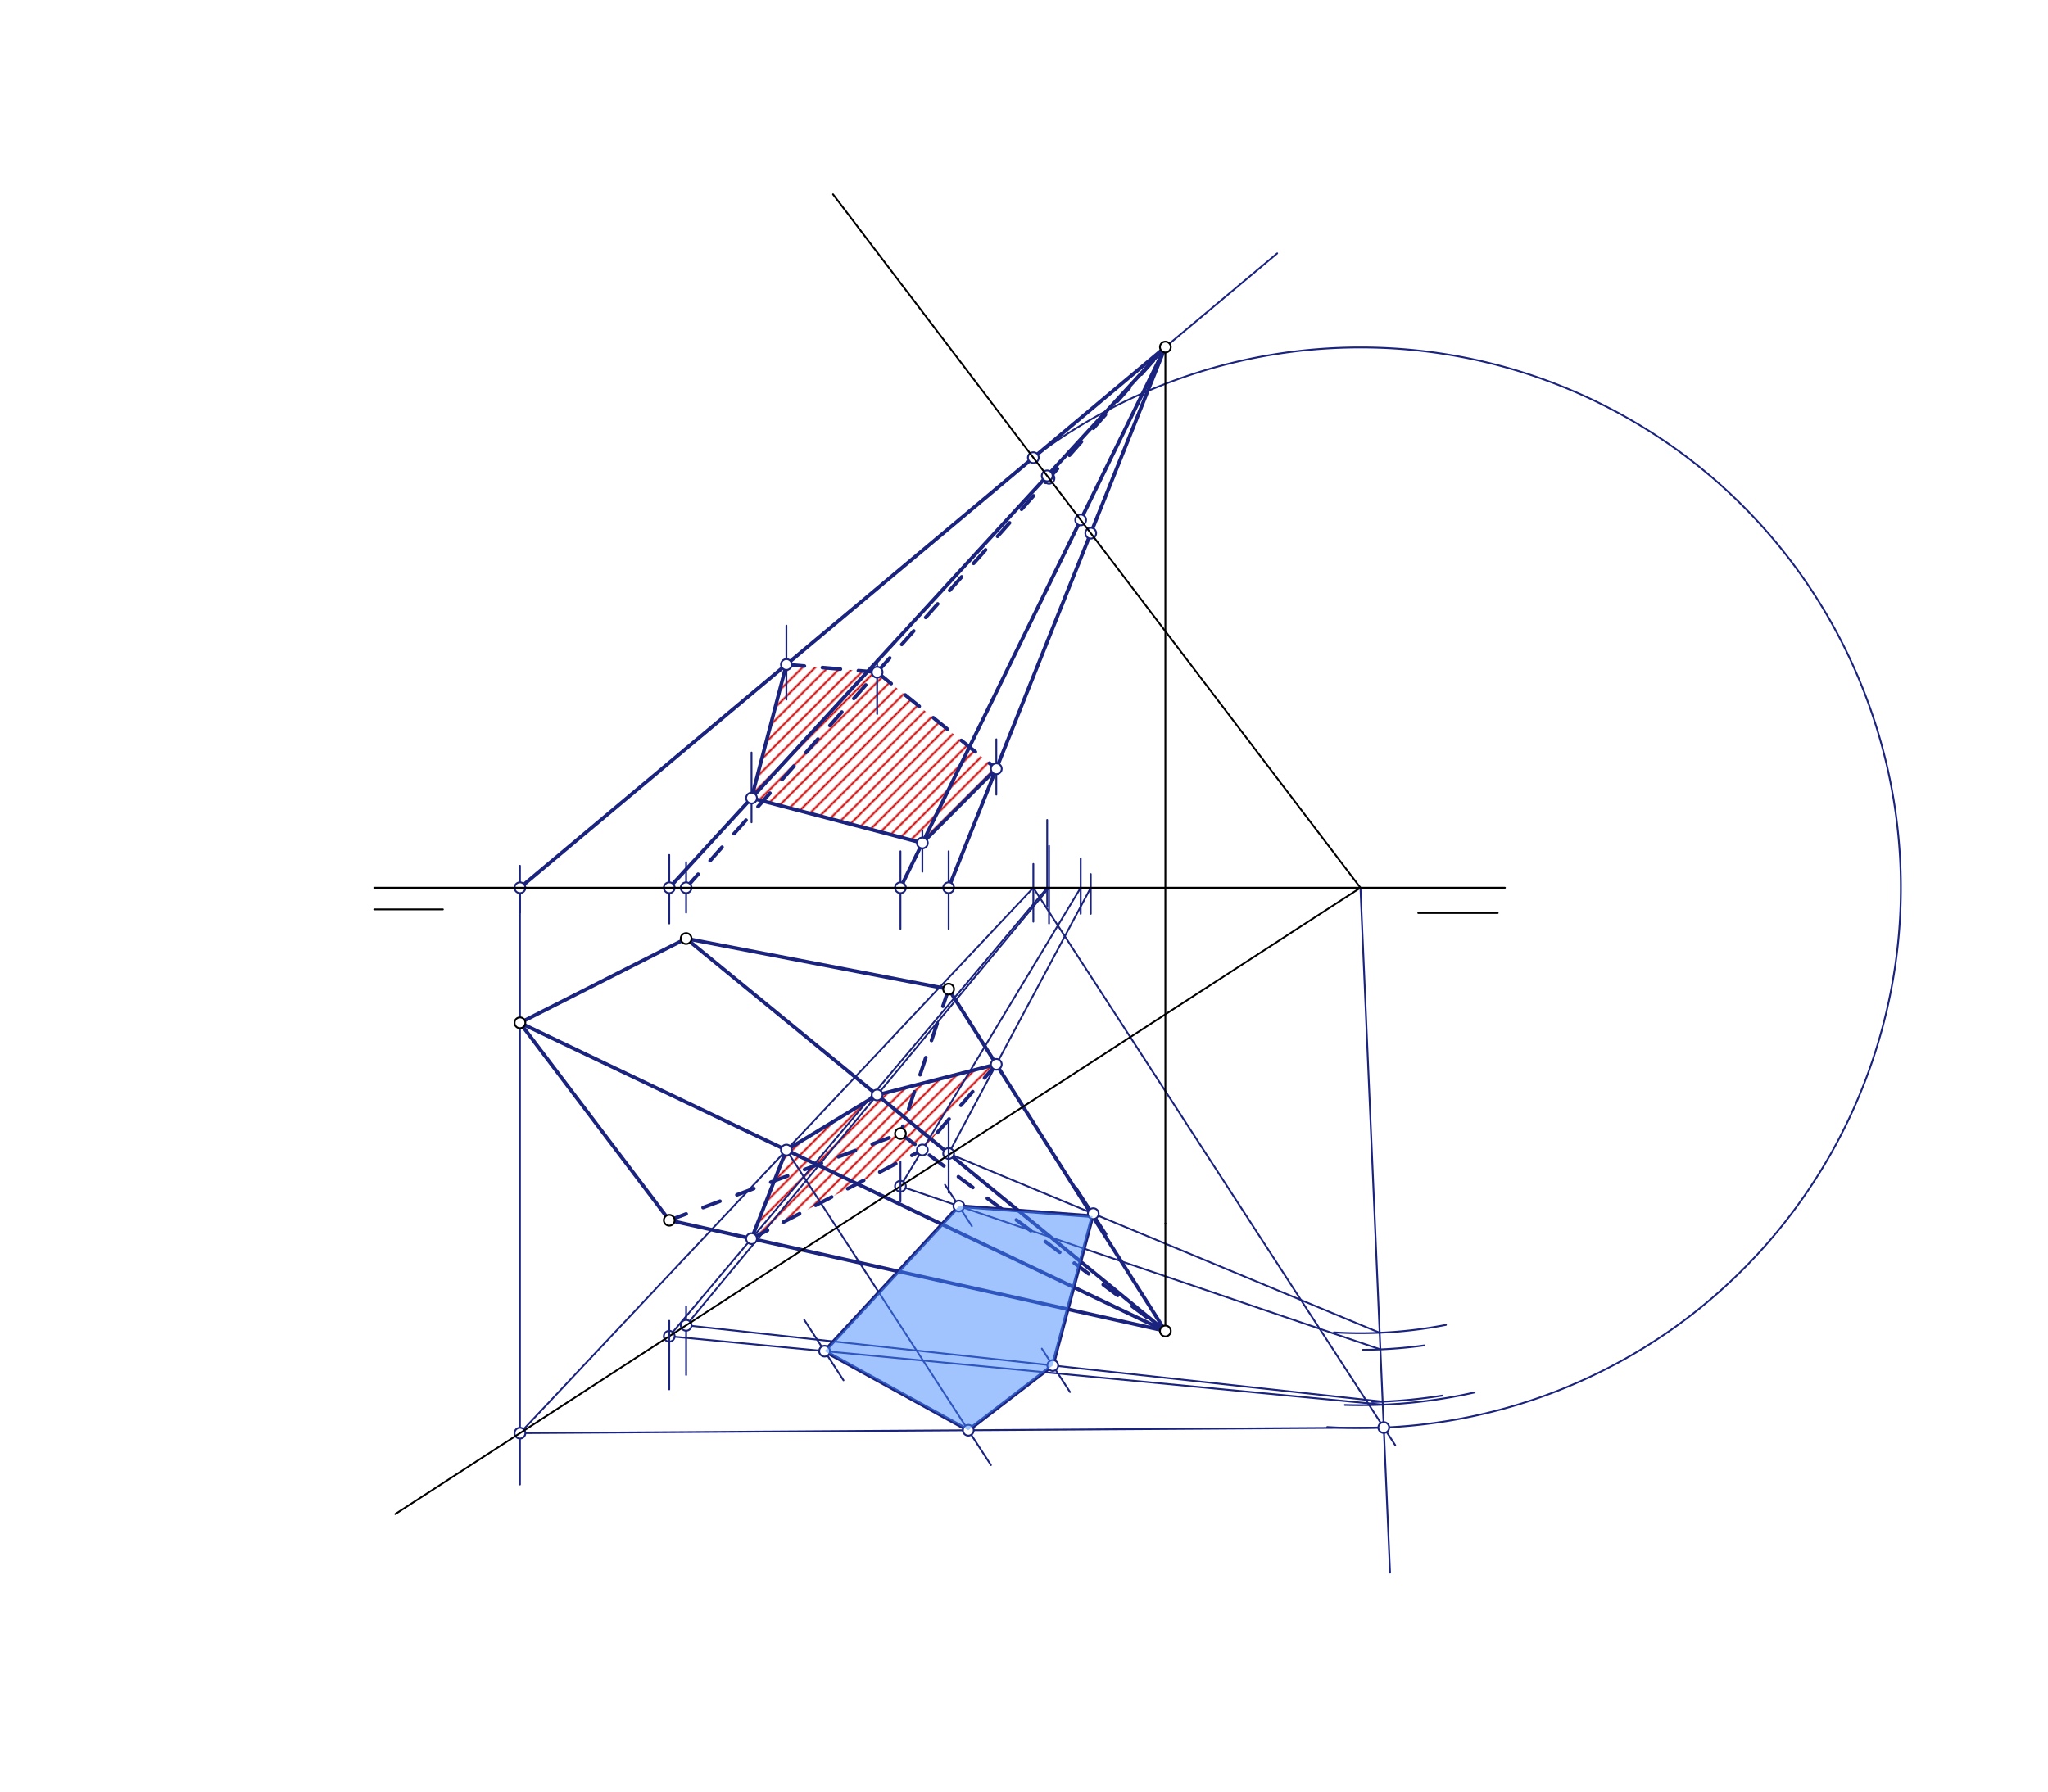 <svg xmlns="http://www.w3.org/2000/svg" class="svg--1it" height="100%" preserveAspectRatio="xMidYMid meet" viewBox="0 0 1133.858 992.126" width="100%"><defs><marker id="marker-arrow" markerHeight="16" markerUnits="userSpaceOnUse" markerWidth="24" orient="auto-start-reverse" refX="24" refY="4" viewBox="0 0 24 8"><path d="M 0 0 L 24 4 L 0 8 z" stroke="inherit"></path></marker></defs><g class="aux-layer--1FB"><g class="element--2qn"><defs><pattern height="5" id="fill_124_1ffgqp__pattern-stripes" patternTransform="rotate(-45)" patternUnits="userSpaceOnUse" width="5"><rect fill="#CC0000" height="1" transform="translate(0,0)" width="5"></rect></pattern></defs><g fill="url(#fill_124_1ffgqp__pattern-stripes)"><path d="M 435.393 636.86 L 485.628 606.362 L 551.604 589.393 L 510.672 636.782 L 416.078 685.903 L 435.393 636.86 Z" stroke="none"></path></g></g><g class="element--2qn"><defs><pattern height="5" id="fill_135_eype32__pattern-stripes" patternTransform="rotate(-45)" patternUnits="userSpaceOnUse" width="5"><rect fill="#CC0000" height="1" transform="translate(0,0)" width="5"></rect></pattern></defs><g fill="url(#fill_135_eype32__pattern-stripes)"><path d="M 435.393 367.982 L 416.078 441.951 L 510.672 466.82 L 551.604 425.717 L 485.628 372.251 L 435.393 367.982 Z" stroke="none"></path></g></g><g class="element--2qn"><line stroke="#1A237E" stroke-dasharray="none" stroke-linecap="round" stroke-width="1" x1="287.867" x2="287.867" y1="505.417" y2="479.417"></line></g><g class="element--2qn"><line stroke="#1A237E" stroke-dasharray="none" stroke-linecap="round" stroke-width="1" x1="379.867" x2="379.867" y1="505.417" y2="477.417"></line></g><g class="element--2qn"><line stroke="#1A237E" stroke-dasharray="none" stroke-linecap="round" stroke-width="1" x1="525.2" x2="525.2" y1="514.417" y2="471.417"></line></g><g class="element--2qn"><line stroke="#1A237E" stroke-dasharray="none" stroke-linecap="round" stroke-width="1" x1="498.533" x2="498.533" y1="514.417" y2="471.417"></line></g><g class="element--2qn"><line stroke="#1A237E" stroke-dasharray="none" stroke-linecap="round" stroke-width="1" x1="370.533" x2="370.533" y1="511.417" y2="473.417"></line></g><g class="element--2qn"><line stroke="#1A237E" stroke-dasharray="none" stroke-linecap="round" stroke-width="2" x1="287.867" x2="379.867" y1="566.4" y2="519.733"></line></g><g class="element--2qn"><line stroke="#1A237E" stroke-dasharray="none" stroke-linecap="round" stroke-width="2" x1="379.867" x2="525.2" y1="519.733" y2="547.733"></line></g><g class="element--2qn"><line stroke="#1A237E" stroke-dasharray="none" stroke-linecap="round" stroke-width="2" x1="525.2" x2="645.2" y1="547.733" y2="737.067"></line></g><g class="element--2qn"><line stroke="#1A237E" stroke-dasharray="none" stroke-linecap="round" stroke-width="2" x1="645.2" x2="370.533" y1="737.067" y2="675.733"></line></g><g class="element--2qn"><line stroke="#1A237E" stroke-dasharray="none" stroke-linecap="round" stroke-width="2" x1="370.533" x2="287.867" y1="675.733" y2="566.4"></line></g><g class="element--2qn"><line stroke="#1A237E" stroke-dasharray="none" stroke-linecap="round" stroke-width="2" x1="287.867" x2="645.2" y1="566.4" y2="737.067"></line></g><g class="element--2qn"><line stroke="#1A237E" stroke-dasharray="none" stroke-linecap="round" stroke-width="2" x1="379.867" x2="645.2" y1="519.733" y2="737.067"></line></g><g class="element--2qn"><line stroke="#1A237E" stroke-dasharray="10" stroke-linecap="round" stroke-width="2" x1="370.533" x2="498.533" y1="675.733" y2="627.733"></line></g><g class="element--2qn"><line stroke="#1A237E" stroke-dasharray="10" stroke-linecap="round" stroke-width="2" x1="525.2" x2="498.533" y1="547.733" y2="627.733"></line></g><g class="element--2qn"><line stroke="#1A237E" stroke-dasharray="10" stroke-linecap="round" stroke-width="2" x1="498.533" x2="645.2" y1="627.733" y2="737.067"></line></g><g class="element--2qn"><line stroke="#1A237E" stroke-dasharray="none" stroke-linecap="round" stroke-width="2" x1="287.867" x2="645.2" y1="491.6" y2="192.178"></line></g><g class="element--2qn"><line stroke="#1A237E" stroke-dasharray="none" stroke-linecap="round" stroke-width="2" x1="525.2" x2="645.2" y1="491.6" y2="192.178"></line></g><g class="element--2qn"><line stroke="#1A237E" stroke-dasharray="none" stroke-linecap="round" stroke-width="2" x1="370.533" x2="645.2" y1="491.6" y2="192.178"></line></g><g class="element--2qn"><line stroke="#1A237E" stroke-dasharray="none" stroke-linecap="round" stroke-width="2" x1="498.533" x2="645.2" y1="491.6" y2="192.178"></line></g><g class="element--2qn"><line stroke="#1A237E" stroke-dasharray="10" stroke-linecap="round" stroke-width="2" x1="379.867" x2="645.2" y1="491.6" y2="192.178"></line></g><g class="element--2qn"><line stroke="#1A237E" stroke-dasharray="none" stroke-linecap="round" stroke-width="1" x1="287.867" x2="287.867" y1="491.6" y2="822.083"></line></g><g class="element--2qn"><line stroke="#1A237E" stroke-dasharray="none" stroke-linecap="round" stroke-width="1" x1="645.2" x2="707.102" y1="192.178" y2="140.308"></line></g><g class="element--2qn"><line stroke="#1A237E" stroke-dasharray="none" stroke-linecap="round" stroke-width="1" x1="572.095" x2="572.095" y1="478.417" y2="510.417"></line></g><g class="element--2qn"><line stroke="#1A237E" stroke-dasharray="none" stroke-linecap="round" stroke-width="1" x1="287.867" x2="572.095" y1="793.623" y2="491.6"></line></g><g class="element--2qn"><line stroke="#1A237E" stroke-dasharray="none" stroke-linecap="round" stroke-width="1" x1="379.867" x2="379.867" y1="723.417" y2="761.417"></line></g><g class="element--2qn"><line stroke="#1A237E" stroke-dasharray="none" stroke-linecap="round" stroke-width="1" x1="580.787" x2="580.787" y1="468.417" y2="511.417"></line></g><g class="element--2qn"><line stroke="#1A237E" stroke-dasharray="none" stroke-linecap="round" stroke-width="1" x1="580.787" x2="379.867" y1="491.6" y2="733.91"></line></g><g class="element--2qn"><line stroke="#1A237E" stroke-dasharray="none" stroke-linecap="round" stroke-width="1" x1="603.892" x2="603.892" y1="484.056" y2="506.056"></line></g><g class="element--2qn"><line stroke="#1A237E" stroke-dasharray="none" stroke-linecap="round" stroke-width="1" x1="603.892" x2="525.2" y1="491.6" y2="638.775"></line></g><g class="element--2qn"><line stroke="#1A237E" stroke-dasharray="none" stroke-linecap="round" stroke-width="1" x1="598.309" x2="598.309" y1="475.389" y2="506.056"></line></g><g class="element--2qn"><line stroke="#1A237E" stroke-dasharray="none" stroke-linecap="round" stroke-width="1" x1="598.309" x2="498.533" y1="491.6" y2="656.89"></line></g><g class="element--2qn"><line stroke="#1A237E" stroke-dasharray="none" stroke-linecap="round" stroke-width="1" x1="579.761" x2="579.761" y1="454.056" y2="502.056"></line></g><g class="element--2qn"><line stroke="#1A237E" stroke-dasharray="none" stroke-linecap="round" stroke-width="1" x1="579.761" x2="370.533" y1="491.6" y2="739.968"></line></g><g class="element--2qn"><line stroke="#1A237E" stroke-dasharray="none" stroke-linecap="round" stroke-width="1" x1="572.095" x2="772.454" y1="491.6" y2="800.298"></line></g><g class="element--2qn"><path d="M 572.095 253.435 A 299.202 299.202 0 1 1 734.821 790.237" fill="none" stroke="#1A237E" stroke-dasharray="none" stroke-linecap="round" stroke-width="1"></path></g><g class="element--2qn"><line stroke="#1A237E" stroke-dasharray="none" stroke-linecap="round" stroke-width="1" x1="753.2" x2="769.579" y1="491.6" y2="870.862"></line></g><g class="element--2qn"><line stroke="#1A237E" stroke-dasharray="none" stroke-linecap="round" stroke-width="1" x1="287.867" x2="766.11" y1="793.623" y2="790.523"></line></g><g class="element--2qn"><line stroke="#1A237E" stroke-dasharray="none" stroke-linecap="round" stroke-width="1" x1="435.393" x2="548.622" y1="636.86" y2="811.314"></line></g><g class="element--2qn"><path d="M 798.555 772.807 A 284.841 284.841 0 0 1 759.698 776.367" fill="none" stroke="#1A237E" stroke-dasharray="none" stroke-linecap="round" stroke-width="1"></path></g><g class="element--2qn"><line stroke="#1A237E" stroke-dasharray="none" stroke-linecap="round" stroke-width="1" x1="765.49" x2="379.867" y1="776.176" y2="733.91"></line></g><g class="element--2qn"><line stroke="#1A237E" stroke-dasharray="none" stroke-linecap="round" stroke-width="1" x1="576.807" x2="592.397" y1="746.843" y2="770.864"></line></g><g class="element--2qn"><path d="M 800.54 733.686 A 246.671 246.671 0 0 1 738.53 737.834" fill="none" stroke="#1A237E" stroke-dasharray="none" stroke-linecap="round" stroke-width="1"></path></g><g class="element--2qn"><line stroke="#1A237E" stroke-dasharray="none" stroke-linecap="round" stroke-width="1" x1="763.843" x2="525.2" y1="738.041" y2="638.775"></line></g><g class="element--2qn"><line stroke="#1A237E" stroke-dasharray="none" stroke-linecap="round" stroke-width="1" x1="612.644" x2="595.844" y1="683.439" y2="657.555"></line></g><g class="element--2qn"><path d="M 788.505 745.047 A 255.895 255.895 0 0 1 754.575 747.491" fill="none" stroke="#1A237E" stroke-dasharray="none" stroke-linecap="round" stroke-width="1"></path></g><g class="element--2qn"><line stroke="#1A237E" stroke-dasharray="none" stroke-linecap="round" stroke-width="1" x1="498.533" x2="764.241" y1="656.89" y2="747.256"></line></g><g class="element--2qn"><line stroke="#1A237E" stroke-dasharray="none" stroke-linecap="round" stroke-width="1" x1="523.182" x2="538.083" y1="656.057" y2="679.015"></line></g><g class="element--2qn"><path d="M 816.375 771.087 A 286.538 286.538 0 0 1 744.548 778.007" fill="none" stroke="#1A237E" stroke-dasharray="none" stroke-linecap="round" stroke-width="1"></path></g><g class="element--2qn"><line stroke="#1A237E" stroke-dasharray="none" stroke-linecap="round" stroke-width="1" x1="765.563" x2="370.533" y1="777.871" y2="739.968"></line></g><g class="element--2qn"><line stroke="#1A237E" stroke-dasharray="none" stroke-linecap="round" stroke-width="1" x1="445.276" x2="467.003" y1="730.89" y2="764.365"></line></g><g class="element--2qn"><line stroke="#1A237E" stroke-dasharray="none" stroke-linecap="round" stroke-width="2" x1="536.095" x2="582.853" y1="792.014" y2="756.158"></line></g><g class="element--2qn"><line stroke="#1A237E" stroke-dasharray="none" stroke-linecap="round" stroke-width="2" x1="582.853" x2="605.273" y1="756.158" y2="672.082"></line></g><g class="element--2qn"><line stroke="#1A237E" stroke-dasharray="none" stroke-linecap="round" stroke-width="2" x1="604.9" x2="530.858" y1="673.482" y2="667.884"></line></g><g class="element--2qn"><line stroke="#1A237E" stroke-dasharray="none" stroke-linecap="round" stroke-width="2" x1="530.858" x2="456.523" y1="667.884" y2="748.219"></line></g><g class="element--2qn"><line stroke="#1A237E" stroke-dasharray="none" stroke-linecap="round" stroke-width="2" x1="456.523" x2="536.095" y1="748.219" y2="792.014"></line></g><g class="element--2qn"><circle cx="287.867" cy="491.6" r="3" stroke="#1A237E" stroke-width="1" fill="#ffffff"></circle>}</g><g class="element--2qn"><circle cx="379.867" cy="491.6" r="3" stroke="#1A237E" stroke-width="1" fill="#ffffff"></circle>}</g><g class="element--2qn"><circle cx="525.2" cy="491.6" r="3" stroke="#1A237E" stroke-width="1" fill="#ffffff"></circle>}</g><g class="element--2qn"><circle cx="498.533" cy="491.6" r="3" stroke="#1A237E" stroke-width="1" fill="#ffffff"></circle>}</g><g class="element--2qn"><circle cx="370.533" cy="491.6" r="3" stroke="#1A237E" stroke-width="1" fill="#ffffff"></circle>}</g><g class="element--2qn"><circle cx="287.867" cy="793.623" r="3" stroke="#1A237E" stroke-width="1" fill="#ffffff"></circle>}</g><g class="element--2qn"><circle cx="572.095" cy="253.435" r="3" stroke="#1A237E" stroke-width="1" fill="#ffffff"></circle>}</g><g class="element--2qn"><circle cx="379.867" cy="733.91" r="3" stroke="#1A237E" stroke-width="1" fill="#ffffff"></circle>}</g><g class="element--2qn"><circle cx="580.787" cy="264.866" r="3" stroke="#1A237E" stroke-width="1" fill="#ffffff"></circle>}</g><g class="element--2qn"><circle cx="525.2" cy="638.775" r="3" stroke="#1A237E" stroke-width="1" fill="#ffffff"></circle>}</g><g class="element--2qn"><circle cx="603.892" cy="295.249" r="3" stroke="#1A237E" stroke-width="1" fill="#ffffff"></circle>}</g><g class="element--2qn"><circle cx="498.533" cy="656.89" r="3" stroke="#1A237E" stroke-width="1" fill="#ffffff"></circle>}</g><g class="element--2qn"><circle cx="598.309" cy="287.907" r="3" stroke="#1A237E" stroke-width="1" fill="#ffffff"></circle>}</g><g class="element--2qn"><circle cx="370.533" cy="739.968" r="3" stroke="#1A237E" stroke-width="1" fill="#ffffff"></circle>}</g><g class="element--2qn"><circle cx="579.761" cy="263.515" r="3" stroke="#1A237E" stroke-width="1" fill="#ffffff"></circle>}</g><g class="element--2qn"><circle cx="766.11" cy="790.523" r="3" stroke="#1A237E" stroke-width="1" fill="#ffffff"></circle>}</g><g class="element--2qn"><circle cx="536.095" cy="792.014" r="3" stroke="#1A237E" stroke-width="1" fill="#ffffff"></circle>}</g><g class="element--2qn"><circle cx="582.853" cy="756.158" r="3" stroke="#1A237E" stroke-width="1" fill="#ffffff"></circle>}</g><g class="element--2qn"><circle cx="605.273" cy="672.082" r="3" stroke="#1A237E" stroke-width="1" fill="#ffffff"></circle>}</g><g class="element--2qn"><circle cx="530.858" cy="667.884" r="3" stroke="#1A237E" stroke-width="1" fill="#ffffff"></circle>}</g><g class="element--2qn"><circle cx="456.523" cy="748.219" r="3" stroke="#1A237E" stroke-width="1" fill="#ffffff"></circle>}</g></g><g class="main-layer--3Vd"><g class="element--2qn"><g fill="#448aff" opacity="0.5"><path d="M 536.095 792.014 L 582.853 756.158 L 604.9 673.482 L 530.858 667.884 L 456.523 748.219 L 536.095 792.014 Z" stroke="none"></path></g></g><g class="element--2qn"><line stroke="#000000" stroke-dasharray="none" stroke-linecap="round" stroke-width="1" x1="207.2" x2="833.2" y1="491.6" y2="491.6"></line></g><g class="element--2qn"><line stroke="#000000" stroke-dasharray="none" stroke-linecap="round" stroke-width="1" x1="207.2" x2="245.2" y1="503.6" y2="503.6"></line></g><g class="element--2qn"><line stroke="#000000" stroke-dasharray="none" stroke-linecap="round" stroke-width="1" x1="829.2" x2="785.2" y1="505.6" y2="505.6"></line></g><g class="element--2qn"><line stroke="#000000" stroke-dasharray="none" stroke-linecap="round" stroke-width="1" x1="753.2" x2="461.2" y1="491.6" y2="107.6"></line></g><g class="element--2qn"><line stroke="#000000" stroke-dasharray="none" stroke-linecap="round" stroke-width="1" x1="753.2" x2="299.2" y1="491.6" y2="786.267"></line></g><g class="element--2qn"><line stroke="#000000" stroke-dasharray="none" stroke-linecap="round" stroke-width="1" x1="645.2" x2="645.2" y1="677.511" y2="192.178"></line></g><g class="element--2qn"><line stroke="#000000" stroke-dasharray="none" stroke-linecap="round" stroke-width="1" x1="645.2" x2="645.2" y1="677.511" y2="737.067"></line></g><g class="element--2qn"><line stroke="#000000" stroke-dasharray="none" stroke-linecap="round" stroke-width="1" x1="299.2" x2="218.847" y1="786.267" y2="838.419"></line></g><g class="element--2qn"><line stroke="#1A237E" stroke-dasharray="none" stroke-linecap="round" stroke-width="1" x1="435.393" x2="435.393" y1="387.417" y2="346.417"></line></g><g class="element--2qn"><line stroke="#1A237E" stroke-dasharray="none" stroke-linecap="round" stroke-width="1" x1="485.628" x2="485.628" y1="395.417" y2="365.417"></line></g><g class="element--2qn"><line stroke="#1A237E" stroke-dasharray="none" stroke-linecap="round" stroke-width="1" x1="525.2" x2="525.2" y1="620.417" y2="660.417"></line></g><g class="element--2qn"><line stroke="#1A237E" stroke-dasharray="none" stroke-linecap="round" stroke-width="1" x1="551.604" x2="551.604" y1="440.056" y2="409.389"></line></g><g class="element--2qn"><line stroke="#1A237E" stroke-dasharray="none" stroke-linecap="round" stroke-width="1" x1="498.533" x2="498.533" y1="643.32" y2="665.389"></line></g><g class="element--2qn"><line stroke="#1A237E" stroke-dasharray="none" stroke-linecap="round" stroke-width="1" x1="510.672" x2="510.672" y1="482.722" y2="460.056"></line></g><g class="element--2qn"><line stroke="#1A237E" stroke-dasharray="none" stroke-linecap="round" stroke-width="1" x1="370.533" x2="370.533" y1="731.389" y2="769.389"></line></g><g class="element--2qn"><line stroke="#1A237E" stroke-dasharray="none" stroke-linecap="round" stroke-width="1" x1="416.078" x2="416.078" y1="455.389" y2="416.722"></line></g><g class="element--2qn"><line stroke="#1A237E" stroke-dasharray="none" stroke-linecap="round" stroke-width="2" x1="416.078" x2="435.393" y1="685.903" y2="636.86"></line></g><g class="element--2qn"><line stroke="#1A237E" stroke-dasharray="none" stroke-linecap="round" stroke-width="2" x1="435.393" x2="485.628" y1="636.86" y2="606.362"></line></g><g class="element--2qn"><line stroke="#1A237E" stroke-dasharray="none" stroke-linecap="round" stroke-width="2" x1="485.628" x2="551.604" y1="606.362" y2="589.393"></line></g><g class="element--2qn"><line stroke="#1A237E" stroke-dasharray="10" stroke-linecap="round" stroke-width="2" x1="551.604" x2="510.672" y1="589.393" y2="636.782"></line></g><g class="element--2qn"><line stroke="#1A237E" stroke-dasharray="10" stroke-linecap="round" stroke-width="2" x1="416.078" x2="510.672" y1="685.903" y2="636.782"></line></g><g class="element--2qn"><line stroke="#1A237E" stroke-dasharray="none" stroke-linecap="round" stroke-width="2" x1="435.393" x2="416.078" y1="367.982" y2="441.951"></line></g><g class="element--2qn"><line stroke="#1A237E" stroke-dasharray="none" stroke-linecap="round" stroke-width="2" x1="416.078" x2="510.672" y1="441.951" y2="466.82"></line></g><g class="element--2qn"><line stroke="#1A237E" stroke-dasharray="none" stroke-linecap="round" stroke-width="2" x1="510.672" x2="551.604" y1="466.82" y2="425.717"></line></g><g class="element--2qn"><line stroke="#1A237E" stroke-dasharray="10" stroke-linecap="round" stroke-width="2" x1="435.393" x2="485.628" y1="367.982" y2="372.251"></line></g><g class="element--2qn"><line stroke="#1A237E" stroke-dasharray="10" stroke-linecap="round" stroke-width="2" x1="485.628" x2="551.604" y1="372.251" y2="425.717"></line></g><g class="element--2qn"><circle cx="645.2" cy="192.178" r="3" stroke="#000000" stroke-width="1" fill="#ffffff"></circle>}</g><g class="element--2qn"><circle cx="645.2" cy="737.067" r="3" stroke="#000000" stroke-width="1" fill="#ffffff"></circle>}</g><g class="element--2qn"><circle cx="525.2" cy="547.733" r="3" stroke="#000000" stroke-width="1" fill="#ffffff"></circle>}</g><g class="element--2qn"><circle cx="379.867" cy="519.733" r="3" stroke="#000000" stroke-width="1" fill="#ffffff"></circle>}</g><g class="element--2qn"><circle cx="287.867" cy="566.4" r="3" stroke="#000000" stroke-width="1" fill="#ffffff"></circle>}</g><g class="element--2qn"><circle cx="370.533" cy="675.733" r="3" stroke="#000000" stroke-width="1" fill="#ffffff"></circle>}</g><g class="element--2qn"><circle cx="498.533" cy="627.733" r="3" stroke="#000000" stroke-width="1" fill="#ffffff"></circle>}</g><g class="element--2qn"><circle cx="435.393" cy="636.86" r="3" stroke="#1A237E" stroke-width="1" fill="#ffffff"></circle>}</g><g class="element--2qn"><circle cx="435.393" cy="367.982" r="3" stroke="#1A237E" stroke-width="1" fill="#ffffff"></circle>}</g><g class="element--2qn"><circle cx="485.628" cy="606.362" r="3" stroke="#1A237E" stroke-width="1" fill="#ffffff"></circle>}</g><g class="element--2qn"><circle cx="485.628" cy="372.251" r="3" stroke="#1A237E" stroke-width="1" fill="#ffffff"></circle>}</g><g class="element--2qn"><circle cx="551.604" cy="589.393" r="3" stroke="#1A237E" stroke-width="1" fill="#ffffff"></circle>}</g><g class="element--2qn"><circle cx="551.604" cy="425.717" r="3" stroke="#1A237E" stroke-width="1" fill="#ffffff"></circle>}</g><g class="element--2qn"><circle cx="510.672" cy="636.782" r="3" stroke="#1A237E" stroke-width="1" fill="#ffffff"></circle>}</g><g class="element--2qn"><circle cx="510.672" cy="466.82" r="3" stroke="#1A237E" stroke-width="1" fill="#ffffff"></circle>}</g><g class="element--2qn"><circle cx="416.078" cy="685.903" r="3" stroke="#1A237E" stroke-width="1" fill="#ffffff"></circle>}</g><g class="element--2qn"><circle cx="416.078" cy="441.951" r="3" stroke="#1A237E" stroke-width="1" fill="#ffffff"></circle>}</g></g><g class="snaps-layer--2PT"></g><g class="temp-layer--rAP"></g></svg>